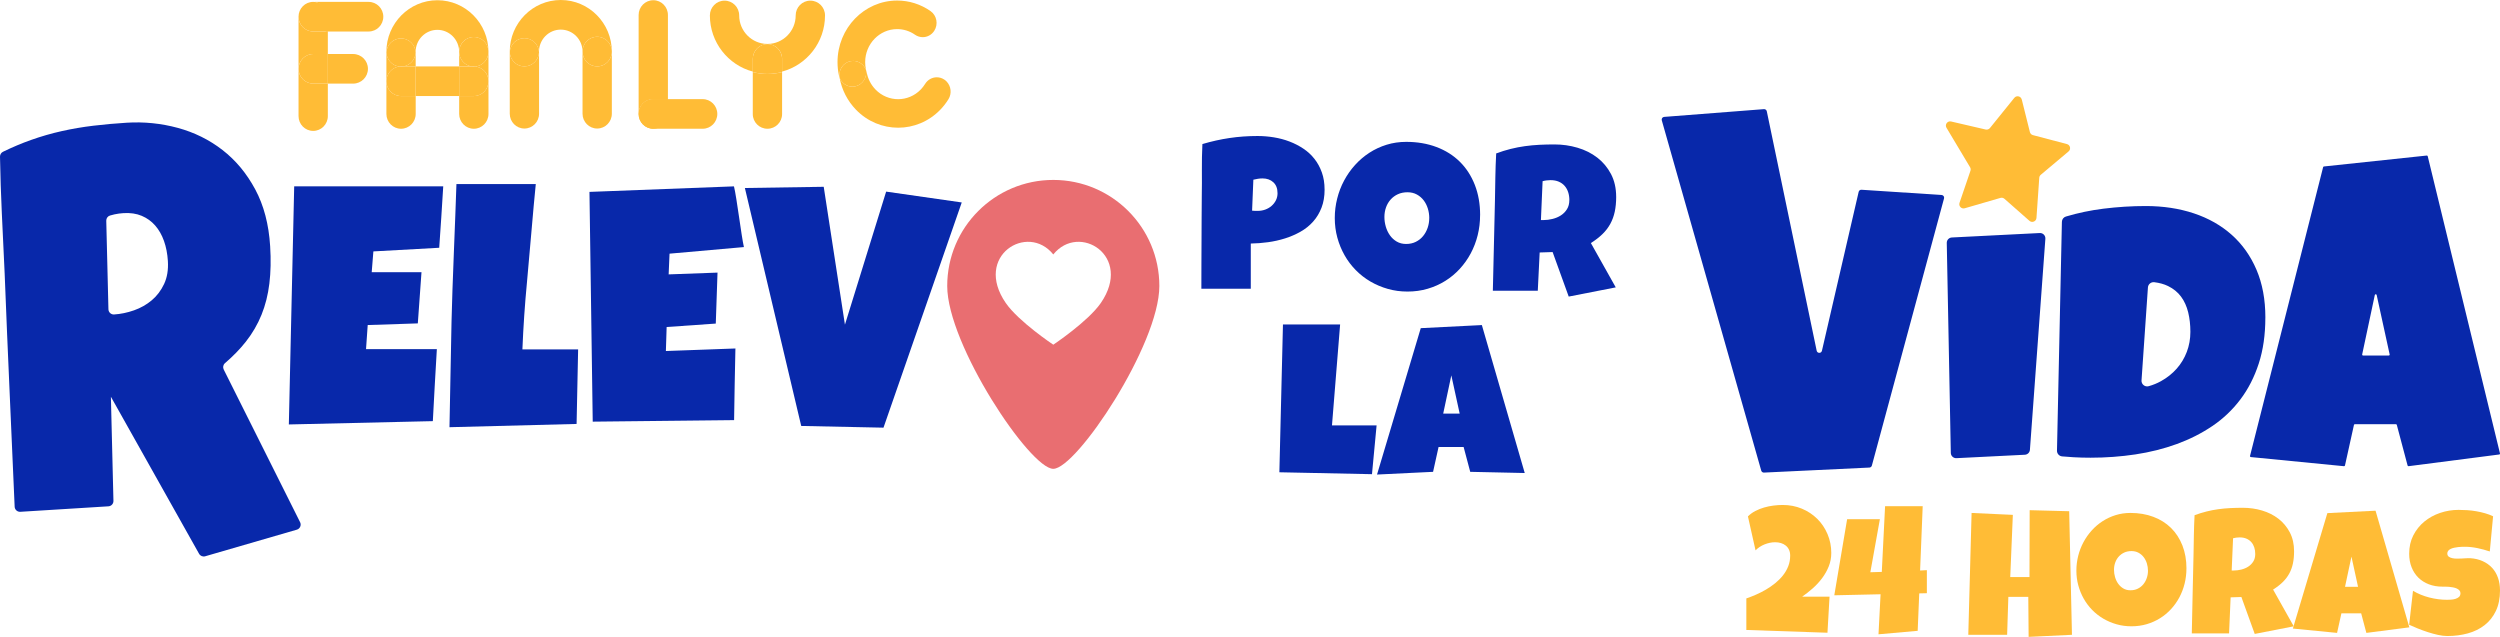 <svg width="3650" height="930" viewBox="0 0 3650 930" fill="none" xmlns="http://www.w3.org/2000/svg">
<g clip-path="url(#clip0_35060_59607)">
<path d="M1933.92 276.586C1933.92 286.608 1932.43 295.477 1929.43 303.216C1926.42 310.955 1922.34 317.757 1917.12 323.573C1911.91 329.413 1905.8 334.316 1898.76 338.282C1891.74 342.248 1884.22 345.516 1876.24 348.04C1868.24 350.563 1859.94 352.438 1851.39 353.616C1842.81 354.794 1834.39 355.442 1826.15 355.563V421.537H1754C1754 409.76 1754.02 398.32 1754.07 387.168C1754.12 376.016 1754.17 364.936 1754.22 353.952C1754.26 342.969 1754.31 331.889 1754.36 320.737C1754.41 309.585 1754.48 298.072 1754.6 286.2C1754.82 273.606 1754.87 261.012 1754.75 248.418C1754.65 235.824 1754.89 223.133 1755.51 210.323C1768.73 206.406 1781.95 203.449 1795.15 201.502C1808.37 199.532 1821.99 198.57 1836.03 198.57C1843.98 198.57 1851.92 199.219 1859.87 200.517C1867.83 201.815 1875.45 203.858 1882.7 206.622C1889.99 209.41 1896.74 212.895 1902.99 217.077C1909.24 221.259 1914.62 226.234 1919.16 232.026C1923.71 237.818 1927.29 244.404 1929.93 251.854C1932.58 259.281 1933.87 267.549 1933.87 276.634L1933.92 276.586ZM1865.18 281.849C1865.18 275.144 1863.14 269.904 1859.08 266.131C1854.99 262.357 1849.7 260.483 1843.22 260.483C1841.05 260.483 1838.79 260.675 1836.49 261.036C1834.15 261.396 1831.97 261.829 1829.9 262.357L1828.05 307.566C1829.49 307.782 1830.89 307.879 1832.23 307.879H1836.41C1840.14 307.879 1843.72 307.254 1847.18 306.028C1850.64 304.778 1853.72 303 1856.39 300.692C1859.08 298.361 1861.22 295.645 1862.8 292.497C1864.41 289.348 1865.21 285.815 1865.21 281.897L1865.18 281.849Z" fill="#0828AA"/>
<path d="M2160.93 314.08C2160.93 324.222 2159.75 333.98 2157.42 343.402C2155.09 352.823 2151.7 361.644 2147.3 369.888C2142.9 378.131 2137.54 385.678 2131.27 392.528C2124.97 399.378 2117.91 405.242 2110.05 410.145C2102.19 415.048 2093.66 418.87 2084.4 421.585C2075.15 424.325 2065.37 425.671 2055.01 425.671C2044.65 425.671 2035.42 424.397 2026.36 421.826C2017.28 419.254 2008.79 415.673 2000.88 411.058C1992.98 406.444 1985.81 400.868 1979.42 394.355C1973 387.841 1967.55 380.607 1963.05 372.627C1958.54 364.672 1955.03 356.116 1952.53 346.983C1950.03 337.85 1948.78 328.332 1948.78 318.406C1948.78 308.48 1949.95 299.227 1952.29 289.925C1954.62 280.624 1957.98 271.851 1962.4 263.608C1966.8 255.364 1972.11 247.793 1978.36 240.895C1984.59 233.997 1991.58 228.037 1999.32 223.014C2007.06 217.99 2015.45 214.097 2024.46 211.309C2033.47 208.521 2043.02 207.127 2053.04 207.127C2069.19 207.127 2083.92 209.627 2097.24 214.65C2110.55 219.673 2121.9 226.811 2131.32 236.112C2140.74 245.414 2148.02 256.662 2153.21 269.857C2158.38 283.051 2160.98 297.784 2160.98 314.056L2160.93 314.08ZM2086.73 318.43C2086.73 313.647 2086.04 308.985 2084.64 304.49C2083.25 299.972 2081.21 295.958 2078.54 292.473C2075.87 288.964 2072.55 286.128 2068.59 283.965C2064.62 281.802 2060.1 280.696 2054.99 280.696C2049.87 280.696 2045.06 281.633 2040.95 283.532C2036.82 285.431 2033.28 288.027 2030.35 291.295C2027.39 294.588 2025.13 298.433 2023.57 302.832C2022.01 307.23 2021.24 311.893 2021.24 316.772C2021.24 321.651 2021.91 326.121 2023.24 330.808C2024.58 335.494 2026.58 339.724 2029.24 343.498C2031.91 347.295 2035.23 350.348 2039.19 352.679C2043.14 355.01 2047.75 356.188 2052.97 356.188C2058.18 356.188 2062.92 355.154 2067.07 353.088C2071.26 351.021 2074.79 348.233 2077.67 344.724C2080.56 341.215 2082.79 337.177 2084.36 332.61C2085.92 328.044 2086.69 323.309 2086.69 318.406L2086.73 318.43Z" fill="#0828AA"/>
<path d="M2359.62 287.426C2359.62 295.358 2358.92 302.568 2357.55 309.009C2356.18 315.474 2354.02 321.387 2351.06 326.795C2348.11 332.178 2344.31 337.177 2339.62 341.744C2334.94 346.31 2329.29 350.685 2322.68 354.867L2359 419.567L2290.33 433.002L2266.82 368.013L2247.91 368.614L2245.17 424.446H2179.55C2180.06 401.253 2180.54 385.823 2181 362.822C2181.45 339.845 2181.98 316.748 2182.61 293.555C2182.8 281.85 2183.02 270.266 2183.21 258.777C2183.4 247.289 2183.81 235.68 2184.43 224C2191.55 221.356 2198.57 219.169 2205.49 217.438C2212.41 215.708 2219.36 214.362 2226.33 213.401C2233.3 212.439 2240.36 211.766 2247.52 211.406C2254.69 211.045 2262.04 210.877 2269.56 210.877C2281.15 210.877 2292.37 212.487 2303.21 215.684C2314.05 218.88 2323.64 223.687 2331.98 230.104C2340.32 236.522 2347 244.501 2352.05 254.067C2357.07 263.632 2359.6 274.76 2359.6 287.474L2359.62 287.426ZM2291.27 292.305C2291.27 288.027 2290.69 284.11 2289.51 280.553C2288.33 276.995 2286.6 273.919 2284.32 271.323C2282.04 268.728 2279.18 266.685 2275.76 265.219C2272.35 263.753 2268.36 263.007 2263.8 263.007C2261.75 263.007 2259.78 263.128 2257.83 263.392C2255.91 263.656 2254.01 264.017 2252.19 264.546L2249.74 321.315H2253.39C2257.76 321.315 2262.21 320.762 2266.73 319.632C2271.25 318.503 2275.33 316.796 2278.94 314.441C2282.54 312.11 2285.5 309.105 2287.78 305.428C2290.06 301.775 2291.22 297.401 2291.22 292.305H2291.27Z" fill="#0828AA"/>
<path d="M2009.83 621.068L2003.1 692.306L1867.88 689.518L1873.12 473.762H1956.57L1944.69 621.068H2009.85H2009.83Z" fill="#0828AA"/>
<path d="M2226.13 690.604L2146.53 688.874L2136.89 652.606H2100.31L2092.29 688.874L2010.45 692.839L2074.31 479.102L2163.52 474.607L2226.11 690.604H2226.13ZM2131.13 603.888L2118.94 548.056L2107.07 603.888H2131.13Z" fill="#0828AA"/>
<path d="M1537.79 262.697C1452.28 262.697 1382.94 332.036 1382.94 417.551C1382.94 503.065 1503.88 684.476 1537.79 684.476C1571.7 684.476 1692.64 503.065 1692.64 417.551C1692.64 332.036 1623.3 262.697 1537.79 262.697ZM1607.2 442.378C1588.53 469.441 1537.81 503.257 1537.81 503.257C1537.77 503.257 1487.1 469.441 1468.43 442.378C1421.08 373.688 1500.3 324.706 1537.81 371.501C1575.33 324.706 1654.55 373.688 1607.2 442.378Z" fill="#E96E71"/>
<path d="M394.429 359.456C395.678 379.405 395.294 397.599 393.275 414.014C391.28 430.454 387.459 445.644 381.811 459.583C376.163 473.547 368.568 486.598 359.026 498.735C350.542 509.527 340.351 520.006 328.478 530.196C325.787 532.504 325.041 536.349 326.628 539.522L438.147 762.416C440.31 766.742 438.027 771.982 433.364 773.328L299.565 812.167C296.104 813.177 292.403 811.663 290.648 808.514L161.56 578.626L161.896 578.794L165.622 731.292C165.718 735.45 162.521 738.959 158.339 739.223L29.635 747.227C25.309 747.491 21.584 744.15 21.392 739.8C18.988 684.088 16.561 628.593 14.085 573.338C11.489 515.487 9.062 457.348 6.779 398.945C5.385 369.503 4.015 340.325 2.669 311.388C1.395 284.109 0.506 256.541 0.001 228.734C-0.047 225.729 1.635 222.917 4.351 221.595C18.075 214.914 31.654 209.194 45.114 204.411C60.039 199.123 75.06 194.773 90.202 191.408C105.344 188.019 120.774 185.4 136.468 183.525C152.162 181.65 168.265 180.208 184.801 179.175C210.253 177.589 235.129 180.088 259.428 186.673C283.702 193.259 305.502 204.026 324.825 219C344.149 233.973 360.084 253.128 372.629 276.49C385.175 299.851 392.458 327.515 394.429 359.48V359.456ZM245.103 381.063C244.43 370.32 242.532 360.562 239.407 351.765C236.283 342.969 232.005 335.47 226.573 329.269C221.141 323.068 214.58 318.334 206.865 315.089C199.15 311.844 190.281 310.547 180.211 311.171C175.74 311.46 171.414 312.037 167.208 312.95C164.949 313.431 162.714 314.007 160.526 314.68C157.234 315.69 155.047 318.814 155.143 322.275L158.315 451.58C158.435 455.978 162.161 459.415 166.559 459.127C176.149 458.526 185.835 456.507 195.617 453.094C205.374 449.657 214.051 444.754 221.598 438.385C229.144 432.016 235.177 424.061 239.623 414.543C244.07 405.025 245.896 393.874 245.103 381.087V381.063Z" fill="#0828AA"/>
<path d="M647.129 272.066C646.144 287.184 642.563 346.645 641.265 361.739L545.127 367.05L542.7 397.43H615.38L610.02 472.152L536.859 474.556L534.408 509.742H637.804C636.818 527.431 635.809 544.976 634.751 562.425C633.694 579.874 632.757 597.347 631.939 614.868L421.711 619.699L429.522 272.09H647.105L647.129 272.066Z" fill="#0828AA"/>
<path d="M844.063 510.105L841.828 618.957L656.234 623.716C657.124 571.874 658.133 520.344 659.239 469.103C660.344 417.862 664.767 320.547 666.401 268.729H782.246C778.834 301.247 772.513 379.527 769.388 411.973C766.264 444.42 764.052 477.13 762.706 510.105H844.063Z" fill="#0828AA"/>
<path d="M1071.59 272.066C1075.61 288.121 1082.55 345.804 1086.11 360.729L977.524 370.343L976.226 400.602L1047.58 398.006L1045.04 472.417L973.294 477.44L972.189 512.482L1031.58 510.319L1073.71 508.781C1073.4 526.374 1073.04 543.847 1072.63 561.2C1072.22 578.552 1071.93 595.953 1071.79 613.378L865.38 615.613L860.621 280.166L1071.62 272.09L1071.59 272.066Z" fill="#0828AA"/>
<path d="M1404.14 295.599L1289.9 624.389L1169.78 621.89L1087.53 274.473L1202.63 272.719L1233.61 474.006L1293.77 279.761L1404.11 295.575L1404.14 295.599Z" fill="#0828AA"/>
<path d="M2838.29 289.661L2732.92 679.738C2732.47 681.397 2731.02 682.574 2729.32 682.646L2575.4 689.977C2573.57 690.073 2571.92 688.871 2571.41 687.117L2426.2 175.666C2425.52 173.263 2427.21 170.859 2429.68 170.667L2575.35 159.347C2577.32 159.202 2579.1 160.524 2579.51 162.471L2652.34 512.027C2653.2 516.161 2659.09 516.233 2660.03 512.099L2713.65 280.095C2714.08 278.221 2715.81 276.923 2717.73 277.043L2834.76 284.686C2837.23 284.854 2838.96 287.233 2838.31 289.637L2838.29 289.661Z" fill="#0828AA"/>
<path d="M2986.24 348.593L2963.68 656.713C2963.39 660.631 2960.22 663.732 2956.3 663.924L2856.39 668.923C2851.99 669.139 2848.29 665.678 2848.19 661.28L2842.28 354.65C2842.21 350.444 2845.48 346.935 2849.68 346.719L2978.07 340.229C2982.76 339.989 2986.58 343.906 2986.24 348.593Z" fill="#0828AA"/>
<path d="M3307.41 463.695C3307.41 488.619 3304.22 510.947 3297.8 530.727C3291.38 550.483 3282.44 567.98 3270.95 583.194C3259.46 598.408 3245.81 611.362 3229.97 622.058C3214.14 632.729 3196.78 641.501 3177.92 648.351C3159.05 655.201 3138.98 660.224 3117.71 663.445C3096.44 666.641 3074.59 668.252 3052.14 668.252C3043.78 668.252 3035.58 668.035 3027.58 667.579C3022.05 667.266 3016.43 666.857 3010.71 666.329C3006.38 665.944 3003.09 662.267 3003.19 657.917L3010.37 323.863C3010.44 320.306 3012.78 317.158 3016.19 316.148C3033.97 310.837 3052.24 307.015 3070.99 304.684C3091.73 302.112 3112.33 300.814 3132.8 300.814C3158.26 300.814 3181.66 304.372 3203.03 311.486C3224.4 318.6 3242.81 329.055 3258.31 342.85C3273.79 356.646 3285.85 373.638 3294.48 393.851C3303.11 414.064 3307.44 437.33 3307.44 463.671L3307.41 463.695ZM3126.6 555.314C3126.22 560.986 3131.55 565.385 3137.03 563.846C3143.43 562.068 3149.46 559.616 3155.08 556.468C3163.9 551.565 3171.5 545.532 3177.92 538.322C3184.33 531.112 3189.26 522.916 3192.74 513.759C3196.21 504.602 3197.96 494.844 3197.96 484.509C3197.96 474.174 3196.9 464.873 3194.76 456.076C3192.62 447.256 3189.16 439.613 3184.36 433.124C3179.55 426.634 3173.23 421.467 3165.39 417.645C3159.65 414.833 3152.97 412.983 3145.3 412.021C3140.57 411.445 3136.31 414.881 3135.98 419.64L3126.63 555.314H3126.6Z" fill="#0828AA"/>
<path d="M3648.8 663.563L3516.59 680.627C3515.89 680.724 3515.24 680.267 3515.07 679.594L3499.33 620.325C3499.16 619.724 3498.61 619.292 3497.99 619.292H3438.14C3437.49 619.292 3436.91 619.748 3436.77 620.373L3423.67 679.57C3423.53 680.267 3422.88 680.724 3422.18 680.651L3286.27 667.336C3285.43 667.264 3284.85 666.423 3285.04 665.606L3391.75 244.068C3391.9 243.491 3392.38 243.082 3392.95 243.034L3543 227.099C3543.7 227.027 3544.35 227.484 3544.49 228.157L3649.95 661.881C3650.15 662.698 3649.59 663.491 3648.78 663.587L3648.8 663.563ZM3488.88 517.41L3469.94 430.718C3469.62 429.252 3467.53 429.252 3467.22 430.718L3448.79 517.41C3448.59 518.275 3449.27 519.093 3450.16 519.093H3487.53C3488.42 519.093 3489.09 518.275 3488.9 517.41H3488.88Z" fill="#0828AA"/>
<path d="M2951.78 145.238L2963.63 192.778C2964.18 194.965 2965.86 196.696 2968.05 197.273L3017.73 210.347C3022.58 211.621 3023.98 217.846 3020.13 221.067L2979.51 255.219C2978.24 256.301 2977.45 257.863 2977.33 259.522L2973.24 318.189C2972.88 323.309 2966.82 325.784 2962.98 322.395L2926.47 290.237C2924.88 288.843 2922.7 288.339 2920.65 288.94L2868.5 304.081C2863.69 305.475 2859.29 300.885 2860.9 296.126L2876.86 249.331C2877.44 247.6 2877.25 245.726 2876.31 244.164L2841.89 186.577C2839.08 181.891 2843.29 176.146 2848.6 177.372L2899.07 189.101C2901.38 189.63 2903.8 188.812 2905.29 186.962L2940.91 142.859C2944.13 138.893 2950.5 140.287 2951.73 145.262L2951.78 145.238Z" fill="#FFBC36"/>
<path d="M2673.65 807.626C2673.65 814.38 2672.43 820.797 2669.98 826.926C2667.52 833.055 2664.3 838.775 2660.29 844.135C2656.28 849.494 2651.73 854.421 2646.64 858.94C2641.52 863.458 2636.38 867.52 2631.14 871.149H2671.13L2668.1 923.784L2549.66 919.747V873.697C2554.13 872.183 2558.84 870.356 2563.77 868.193C2568.7 866.054 2573.55 863.578 2578.31 860.79C2583.07 858.002 2587.59 854.878 2591.84 851.417C2596.09 847.956 2599.87 844.183 2603.11 840.097C2606.36 836.011 2608.93 831.565 2610.83 826.734C2612.73 821.927 2613.66 816.735 2613.66 811.16C2613.66 807.963 2613.09 805.127 2611.96 802.675C2610.83 800.224 2609.24 798.181 2607.22 796.547C2605.2 794.912 2602.87 793.687 2600.2 792.869C2597.54 792.052 2594.7 791.668 2591.67 791.668C2589.15 791.668 2586.58 791.932 2583.96 792.485C2581.34 793.038 2578.77 793.807 2576.24 794.816C2573.72 795.826 2571.34 797.075 2569.1 798.541C2566.87 800.008 2564.87 801.69 2563.1 803.541L2551.97 753.934C2555.09 750.809 2558.67 748.19 2562.73 746.099C2566.77 743.984 2571.05 742.277 2575.52 740.979C2579.99 739.681 2584.56 738.72 2589.2 738.143C2593.84 737.542 2598.38 737.254 2602.85 737.254C2612.8 737.254 2622.08 739.056 2630.68 742.638C2639.28 746.219 2646.76 751.17 2653.13 757.443C2659.5 763.716 2664.52 771.166 2668.17 779.771C2671.85 788.375 2673.68 797.652 2673.68 807.602L2673.65 807.626Z" fill="#FFBC36"/>
<path d="M2813.22 866.078L2802.09 866.343L2799.81 920.997L2742.61 926.068L2745.63 867.616L2678.07 869.131L2696.8 758.044H2744.63L2730.71 835.482L2747.41 834.978L2752.22 739.057H2807.14L2803.34 832.935L2813.22 832.43V866.078Z" fill="#FFBC36"/>
<path d="M3025.06 926.811L2961.8 929.839L2961.3 871.388H2932.19L2930.41 926.811H2873.71L2878.52 748.909L2938.75 751.697L2934.95 842.547H2963.05L2963.31 744.871L3021.02 746.385L3025.06 926.835V926.811Z" fill="#FFBC36"/>
<path d="M3192.19 829.882C3192.19 837.549 3191.3 844.952 3189.53 852.09C3187.75 859.228 3185.2 865.91 3181.88 872.135C3178.54 878.384 3174.5 884.104 3169.74 889.271C3164.99 894.439 3159.63 898.909 3153.67 902.61C3147.73 906.312 3141.24 909.22 3134.25 911.287C3127.25 913.354 3119.83 914.387 3111.99 914.387C3104.16 914.387 3097.16 913.426 3090.29 911.479C3083.41 909.532 3076.97 906.816 3070.99 903.307C3065 899.798 3059.57 895.592 3054.74 890.665C3049.89 885.738 3045.75 880.258 3042.34 874.226C3038.93 868.193 3036.26 861.728 3034.36 854.806C3032.46 847.884 3031.52 840.674 3031.52 833.175C3031.52 825.676 3032.41 818.634 3034.17 811.592C3035.92 804.55 3038.49 797.917 3041.83 791.668C3045.18 785.419 3049.19 779.699 3053.92 774.459C3058.63 769.22 3063.95 764.725 3069.81 760.928C3075.67 757.131 3082.02 754.174 3088.85 752.059C3095.67 749.944 3102.91 748.887 3110.48 748.887C3122.71 748.887 3133.86 750.785 3143.93 754.583C3154 758.38 3162.61 763.788 3169.74 770.83C3176.86 777.872 3182.39 786.404 3186.33 796.403C3190.25 806.401 3192.22 817.553 3192.22 829.858L3192.19 829.882ZM3136.03 833.175C3136.03 829.546 3135.5 826.037 3134.44 822.6C3133.38 819.187 3131.84 816.159 3129.82 813.491C3127.81 810.823 3125.28 808.684 3122.3 807.05C3119.32 805.416 3115.86 804.574 3111.99 804.574C3108.12 804.574 3104.47 805.295 3101.37 806.737C3098.27 808.179 3095.58 810.126 3093.34 812.626C3091.1 815.125 3089.4 818.034 3088.22 821.35C3087.04 824.667 3086.44 828.2 3086.44 831.925C3086.44 835.651 3086.95 839.016 3087.96 842.549C3088.97 846.082 3090.48 849.302 3092.52 852.162C3094.54 855.022 3097.07 857.354 3100.05 859.132C3103.03 860.911 3106.51 861.8 3110.48 861.8C3114.44 861.8 3118 861.031 3121.17 859.469C3124.34 857.907 3127.01 855.791 3129.2 853.148C3131.39 850.48 3133.09 847.428 3134.27 843.967C3135.45 840.506 3136.05 836.925 3136.05 833.223L3136.03 833.175Z" fill="#FFBC36"/>
<path d="M3349.35 804.84C3349.35 811.425 3348.78 817.386 3347.65 822.746C3346.52 828.105 3344.71 833.008 3342.26 837.479C3339.81 841.949 3336.64 846.083 3332.77 849.88C3328.9 853.678 3324.21 857.307 3318.73 860.768L3348.85 914.413L3291.91 925.54L3272.42 871.631L3256.72 872.136L3254.44 924.771H3200.03C3200.46 905.544 3200.84 886.388 3201.23 867.329C3201.61 848.27 3202.05 829.115 3202.55 809.887C3202.72 800.177 3202.89 790.564 3203.06 781.046C3203.22 771.504 3203.56 761.891 3204.07 752.205C3209.98 750.018 3215.79 748.191 3221.54 746.773C3227.28 745.331 3233.03 744.225 3238.82 743.432C3244.59 742.639 3250.45 742.086 3256.41 741.798C3262.37 741.509 3268.45 741.365 3274.7 741.365C3284.32 741.365 3293.62 742.687 3302.61 745.355C3311.59 748.023 3319.53 751.988 3326.45 757.324C3333.37 762.636 3338.92 769.269 3343.08 777.2C3347.26 785.132 3349.35 794.361 3349.35 804.912V804.84ZM3292.66 808.878C3292.66 805.345 3292.18 802.1 3291.21 799.144C3290.23 796.188 3288.81 793.64 3286.91 791.501C3285.01 789.338 3282.66 787.655 3279.82 786.43C3276.99 785.204 3273.69 784.603 3269.9 784.603C3268.21 784.603 3266.55 784.699 3264.97 784.915C3263.38 785.132 3261.8 785.444 3260.28 785.853L3258.26 832.936H3261.29C3264.92 832.936 3268.6 832.479 3272.37 831.542C3276.14 830.605 3279.51 829.187 3282.49 827.24C3285.47 825.293 3287.92 822.818 3289.82 819.765C3291.72 816.737 3292.66 813.108 3292.66 808.878Z" fill="#FFBC36"/>
<path d="M3517.64 915.925L3454.89 924.024L3447.3 895.423H3418.45L3412.13 924.024L3347.6 917.703L3397.95 749.15L3468.3 745.617L3517.64 915.925ZM3442.73 856.704L3433.12 812.673L3423.74 856.704H3442.73Z" fill="#FFBC36"/>
<path d="M3650 862.04C3650 873.601 3647.98 883.575 3643.99 891.963C3639.98 900.351 3634.5 907.273 3627.53 912.704C3620.56 918.136 3612.43 922.15 3603.11 924.722C3593.78 927.293 3583.76 928.591 3573.07 928.591C3568.93 928.591 3564.39 928.038 3559.46 926.957C3554.54 925.875 3549.54 924.481 3544.47 922.847C3539.39 921.213 3534.54 919.434 3529.85 917.535C3525.17 915.637 3521.01 913.834 3517.38 912.152L3522.96 862.545C3530.12 866.847 3538.07 870.116 3546.8 872.351C3555.52 874.586 3564.13 875.692 3572.54 875.692C3574.15 875.692 3576.07 875.619 3578.35 875.499C3580.64 875.379 3582.8 874.995 3584.87 874.37C3586.93 873.745 3588.69 872.783 3590.13 871.534C3591.55 870.26 3592.27 868.457 3592.27 866.102C3592.27 864.492 3591.77 863.122 3590.76 861.992C3589.75 860.862 3588.42 859.925 3586.84 859.204C3585.23 858.483 3583.43 857.93 3581.38 857.57C3579.36 857.185 3577.37 856.921 3575.45 856.753C3573.5 856.584 3571.7 856.512 3570.01 856.512H3565.98C3558.72 856.512 3552.11 855.383 3546.17 853.099C3540.24 850.816 3535.12 847.595 3530.86 843.413C3526.61 839.232 3523.29 834.184 3520.94 828.224C3518.58 822.287 3517.4 815.678 3517.4 808.419C3517.4 798.469 3519.4 789.553 3523.41 781.669C3527.43 773.786 3532.79 767.08 3539.49 761.552C3546.2 756.025 3553.89 751.795 3562.59 748.838C3571.26 745.882 3580.25 744.416 3589.53 744.416C3593.66 744.416 3597.92 744.56 3602.32 744.849C3606.69 745.137 3611.06 745.666 3615.42 746.435C3619.77 747.204 3624 748.165 3628.13 749.343C3632.26 750.521 3636.18 752.011 3639.91 753.765L3635.1 805.127C3629.35 803.18 3623.35 801.57 3617.07 800.248C3610.8 798.95 3604.65 798.277 3598.66 798.277C3597.58 798.277 3596.16 798.277 3594.43 798.349C3592.7 798.397 3590.9 798.517 3588.98 798.734C3587.08 798.95 3585.16 799.262 3583.21 799.671C3581.26 800.104 3579.53 800.656 3578.02 801.377C3576.5 802.098 3575.28 803.036 3574.34 804.213C3573.4 805.391 3572.99 806.785 3573.07 808.395C3573.14 810.246 3573.84 811.688 3575.16 812.698C3576.46 813.707 3578.16 814.452 3580.23 814.909C3582.3 815.365 3584.58 815.606 3587.05 815.606C3589.53 815.606 3592.01 815.534 3594.46 815.413C3596.91 815.293 3599.17 815.149 3601.28 815.029C3603.4 814.909 3605.13 814.885 3606.47 814.957C3613.23 815.389 3619.28 816.807 3624.69 819.259C3630.08 821.71 3634.67 824.955 3638.42 828.993C3642.17 833.031 3645.05 837.886 3647.02 843.486C3648.99 849.086 3650 855.262 3650 862.016V862.04Z" fill="#FFBC36"/>
<path d="M435.859 24.541V169.516C435.859 181.461 445.425 191.123 457.25 191.123C469.051 191.123 478.64 181.437 478.64 169.516V122.096H457.538C445.569 122.096 435.859 112.411 435.859 100.466C435.859 88.52 445.569 78.859 457.538 78.859H478.64V45.98H457.25C445.497 45.98 435.956 36.39 435.859 24.541Z" fill="#FFBC36"/>
<path d="M538.202 2.742H459.418C447.593 2.742 438.027 12.428 438.027 24.349C438.027 12.404 447.593 2.742 459.418 2.742C465.547 2.742 476.41 12.428 476.41 24.373L475.689 46.004H538.227C550.051 46.004 559.617 36.318 559.617 24.373C559.617 12.428 550.027 2.766 538.227 2.766" fill="#FFBC36"/>
<path d="M457.25 2.742C445.425 2.742 435.859 12.428 435.859 24.349V24.517C435.956 36.39 445.497 45.98 457.25 45.98H478.64V24.349C478.64 12.404 469.075 2.742 457.25 2.742Z" fill="#FFBC36"/>
<path d="M515.513 78.857H478.668V122.095H515.513C527.482 122.095 537.192 112.409 537.192 100.464C537.192 88.519 527.482 78.857 515.513 78.857Z" fill="#FFBC36"/>
<path d="M478.668 78.857H457.566C445.597 78.857 435.887 88.543 435.887 100.464C435.887 112.409 445.597 122.095 457.566 122.095H478.668V78.857Z" fill="#FFBC36"/>
<path d="M670.389 96.977H606.891V140.214H670.389V96.977Z" fill="#FFBC36"/>
<path d="M893.281 75.324C893.281 87.269 883.715 96.931 871.891 96.931C860.066 96.931 850.5 87.245 850.5 75.324V166.03C850.5 177.975 860.09 187.661 871.891 187.661C883.715 187.661 893.281 177.975 893.281 166.03V75.324Z" fill="#FFBC36"/>
<path d="M786.983 76.332C786.454 87.796 777.081 96.93 765.616 96.93C754.152 96.93 744.779 87.796 744.25 76.332C744.25 76.668 744.25 77.005 744.25 77.365V166.028C744.25 177.973 753.816 187.659 765.641 187.659C777.465 187.659 787.031 177.973 787.031 166.052V77.389C787.031 77.053 787.031 76.692 787.031 76.356" fill="#FFBC36"/>
<path d="M818.757 0C777.658 0 744.227 33.792 744.227 75.324C744.227 75.66 744.227 76.021 744.227 76.357C744.755 64.893 754.129 55.76 765.593 55.76C777.082 55.76 786.431 64.893 786.96 76.357C786.96 76.021 786.984 75.684 786.984 75.324C786.984 57.634 801.212 43.238 818.733 43.238C836.23 43.238 850.482 57.634 850.482 75.324C850.482 63.379 860.072 53.693 871.873 53.693C883.698 53.693 893.264 63.379 893.264 75.324C893.264 33.792 859.832 0 818.733 0" fill="#FFBC36"/>
<path d="M871.891 53.693C860.066 53.693 850.5 63.379 850.5 75.3C850.5 87.245 860.066 96.931 871.891 96.931C883.715 96.931 893.281 87.245 893.281 75.3C893.281 63.355 883.715 53.693 871.891 53.693Z" fill="#FFBC36"/>
<path d="M765.616 55.734C754.152 55.734 744.779 64.867 744.25 76.332C744.779 87.796 754.152 96.929 765.616 96.929C777.105 96.929 786.454 87.796 786.983 76.332C786.454 64.867 777.105 55.734 765.616 55.734Z" fill="#FFBC36"/>
<path d="M713.172 118.61C713.172 130.555 703.606 140.217 691.781 140.217H670.391V166.342C670.391 178.287 679.98 187.973 691.781 187.973C703.582 187.973 713.172 178.287 713.172 166.342V118.61ZM670.391 75.637V96.979H688.392C678.202 95.345 670.391 86.404 670.391 75.637ZM713.172 75.637C713.172 86.765 704.88 95.922 694.185 97.123C704.856 98.325 713.172 107.482 713.172 118.61V75.637Z" fill="#FFBC36"/>
<path d="M564.137 76.67C564.137 77.006 564.137 77.343 564.137 77.703V166.366C564.137 178.311 573.726 187.973 585.527 187.973C597.328 187.973 606.918 178.287 606.918 166.366V140.241H585.527C573.702 140.241 564.137 130.555 564.137 118.634C564.137 107.506 572.429 98.349 583.124 97.147C572.765 95.969 564.665 87.341 564.161 76.694M606.87 76.67C606.389 86.981 598.77 95.393 588.892 97.003H606.894V77.703C606.894 77.367 606.894 77.006 606.894 76.67" fill="#FFBC36"/>
<path d="M638.644 0.338C597.545 0.338 564.113 34.13 564.113 75.662C564.113 75.998 564.113 76.359 564.113 76.695C564.642 65.231 574.015 56.098 585.48 56.098C596.968 56.098 606.318 65.231 606.846 76.695C606.846 76.359 606.846 76.022 606.846 75.662C606.846 57.972 621.075 43.576 638.596 43.576C656.093 43.576 670.345 57.948 670.345 75.662C670.345 63.717 679.935 54.031 691.736 54.031C703.561 54.031 713.126 63.717 713.126 75.662C713.126 34.13 679.694 0.338 638.596 0.338" fill="#FFBC36"/>
<path d="M691.781 54.029C679.956 54.029 670.391 63.715 670.391 75.636C670.391 86.404 678.178 95.344 688.392 96.979H691.781C692.598 96.979 693.391 97.027 694.185 97.123C704.856 95.921 713.172 86.764 713.172 75.636C713.172 63.691 703.582 54.029 691.781 54.029Z" fill="#FFBC36"/>
<path d="M585.503 56.072C574.015 56.072 564.665 65.205 564.137 76.67C564.617 87.317 572.741 95.969 583.1 97.123C583.893 97.027 584.686 96.979 585.503 96.979H588.892C598.77 95.392 606.389 86.956 606.87 76.67C606.341 65.205 596.968 56.072 585.503 56.072Z" fill="#FFBC36"/>
<path d="M1025.88 187.974H953.754C941.929 187.974 932.363 178.288 932.363 166.367C932.363 154.422 941.929 144.736 953.754 144.736H1025.88C1037.71 144.736 1047.27 154.422 1047.27 166.367C1047.27 178.312 1037.71 187.974 1025.88 187.974Z" fill="#FFBC36"/>
<path d="M953.777 0.338C941.952 0.338 932.387 10.024 932.387 21.969V166.368C932.387 154.423 941.976 144.737 953.777 144.737H975.168V21.945C975.168 10 965.602 0.314 953.777 0.314" fill="#FFBC36"/>
<path d="M975.168 144.736H953.777C941.952 144.736 932.387 154.422 932.387 166.367C932.387 178.312 941.976 187.974 953.777 187.974C965.602 187.974 975.168 178.288 975.168 166.367V144.736Z" fill="#FFBC36"/>
<path d="M688.392 97.002H670.391V140.24H691.781C703.582 140.24 713.172 130.554 713.172 118.609C713.172 107.481 704.88 98.324 694.185 97.122C693.391 97.218 692.598 97.266 691.781 97.266C690.628 97.266 689.498 97.17 688.392 97.002Z" fill="#FFBC36"/>
<path d="M606.894 97.002H588.893C587.787 97.17 586.657 97.266 585.504 97.266C584.687 97.266 583.894 97.218 583.1 97.122C572.429 98.324 564.113 107.481 564.113 118.609C564.113 130.554 573.703 140.24 585.504 140.24H606.894V97.002Z" fill="#FFBC36"/>
<path d="M691.779 97.001H688.391C689.496 97.169 690.626 97.265 691.779 97.265C692.597 97.265 693.39 97.217 694.183 97.121C693.39 97.025 692.597 96.977 691.779 96.977" fill="#FFBC36"/>
<path d="M588.909 97.002H585.521C584.703 97.002 583.91 97.05 583.117 97.146C583.91 97.242 584.703 97.29 585.521 97.29C586.674 97.29 587.804 97.194 588.909 97.026" fill="#FFBC36"/>
<path d="M1264.42 102.217C1266.2 113.104 1259.42 123.631 1248.9 126.035C1247.43 126.371 1245.96 126.54 1244.52 126.54C1236.25 126.54 1228.73 121.276 1225.73 113.249C1225.75 113.417 1225.77 113.561 1225.82 113.729C1229.14 131.37 1237.41 147.425 1249.74 160.164C1266.71 177.685 1289.01 186.457 1311.29 186.457C1333.57 186.457 1355.87 177.709 1372.84 160.164C1377.34 155.525 1381.35 150.382 1384.74 144.878C1389.93 136.49 1388.56 125.722 1382 118.945C1380.99 117.887 1379.83 116.926 1378.56 116.109C1375.2 113.897 1371.45 112.84 1367.72 112.84C1361.06 112.84 1354.53 116.253 1350.68 122.478C1348.85 125.434 1346.69 128.198 1344.29 130.698C1335.18 140.095 1323.23 144.806 1311.26 144.806C1299.32 144.806 1287.35 140.095 1278.24 130.698C1271.63 123.848 1267.19 115.267 1265.43 105.822C1265.19 104.572 1264.85 103.37 1264.42 102.241" fill="#FFBC36"/>
<path d="M1309.83 0.793C1261.83 0.793 1222.77 41.123 1222.77 90.706C1222.77 97.267 1223.47 103.828 1224.84 110.197C1225.06 111.255 1225.37 112.264 1225.73 113.25C1223.9 102.122 1230.99 91.475 1241.78 89.311C1243.08 89.047 1244.38 88.927 1245.65 88.927C1253.95 88.927 1261.44 94.239 1264.45 102.242C1264.4 101.905 1264.33 101.545 1264.26 101.208C1263.54 97.796 1263.15 94.263 1263.15 90.706C1263.15 64.124 1284.09 42.493 1309.85 42.493C1319.2 42.493 1328.24 45.329 1335.93 50.712C1339.39 53.116 1343.33 54.269 1347.22 54.269C1353.69 54.269 1360.06 51.049 1363.95 45.088C1370.2 35.547 1367.77 22.592 1358.52 16.151C1344.1 6.105 1327.27 0.793 1309.83 0.793Z" fill="#FFBC36"/>
<path d="M1245.65 88.926C1244.38 88.926 1243.08 89.046 1241.78 89.31C1231.01 91.473 1223.9 102.121 1225.73 113.249C1228.73 121.276 1236.25 126.54 1244.52 126.54C1245.96 126.54 1247.43 126.371 1248.9 126.035C1259.45 123.631 1266.23 113.104 1264.42 102.217C1261.42 94.213 1253.92 88.926 1245.63 88.926" fill="#FFBC36"/>
<path d="M1141.84 105.221C1135.02 107.023 1127.86 107.985 1120.45 107.985C1113.05 107.985 1105.89 107.023 1099.06 105.221V166.58C1099.06 178.405 1108.65 187.971 1120.45 187.971C1132.28 187.971 1141.84 178.381 1141.84 166.58V105.221Z" fill="#FFBC36"/>
<path d="M1183.09 0.938C1171.27 0.938 1161.7 10.599 1161.7 22.52C1161.7 45.449 1143.19 64.124 1120.46 64.124C1097.72 64.124 1079.21 45.449 1079.21 22.52C1079.21 10.599 1069.65 0.938 1057.82 0.938C1046.02 0.938 1036.43 10.599 1036.43 22.52C1036.43 61.792 1063.06 94.936 1099.09 104.501V85.947C1099.09 74.026 1108.66 64.364 1120.48 64.364C1132.31 64.364 1141.87 74.026 1141.87 85.947V104.501C1177.9 94.936 1204.53 61.792 1204.53 22.52C1204.53 10.599 1194.94 0.938 1183.14 0.938" fill="#FFBC36"/>
<path d="M1120.45 64.361C1108.63 64.361 1099.06 74.167 1099.06 86.281V105.148C1105.89 106.998 1113.05 107.96 1120.45 107.96C1127.83 107.96 1134.99 106.974 1141.84 105.148V86.281C1141.84 74.167 1132.28 64.361 1120.45 64.361Z" fill="#FFBC36"/>
</g>
<defs>
<clipPath id="clip0_35060_59607">
<rect width="3650" height="929.865" fill="white"/>
</clipPath>
</defs>
</svg>
